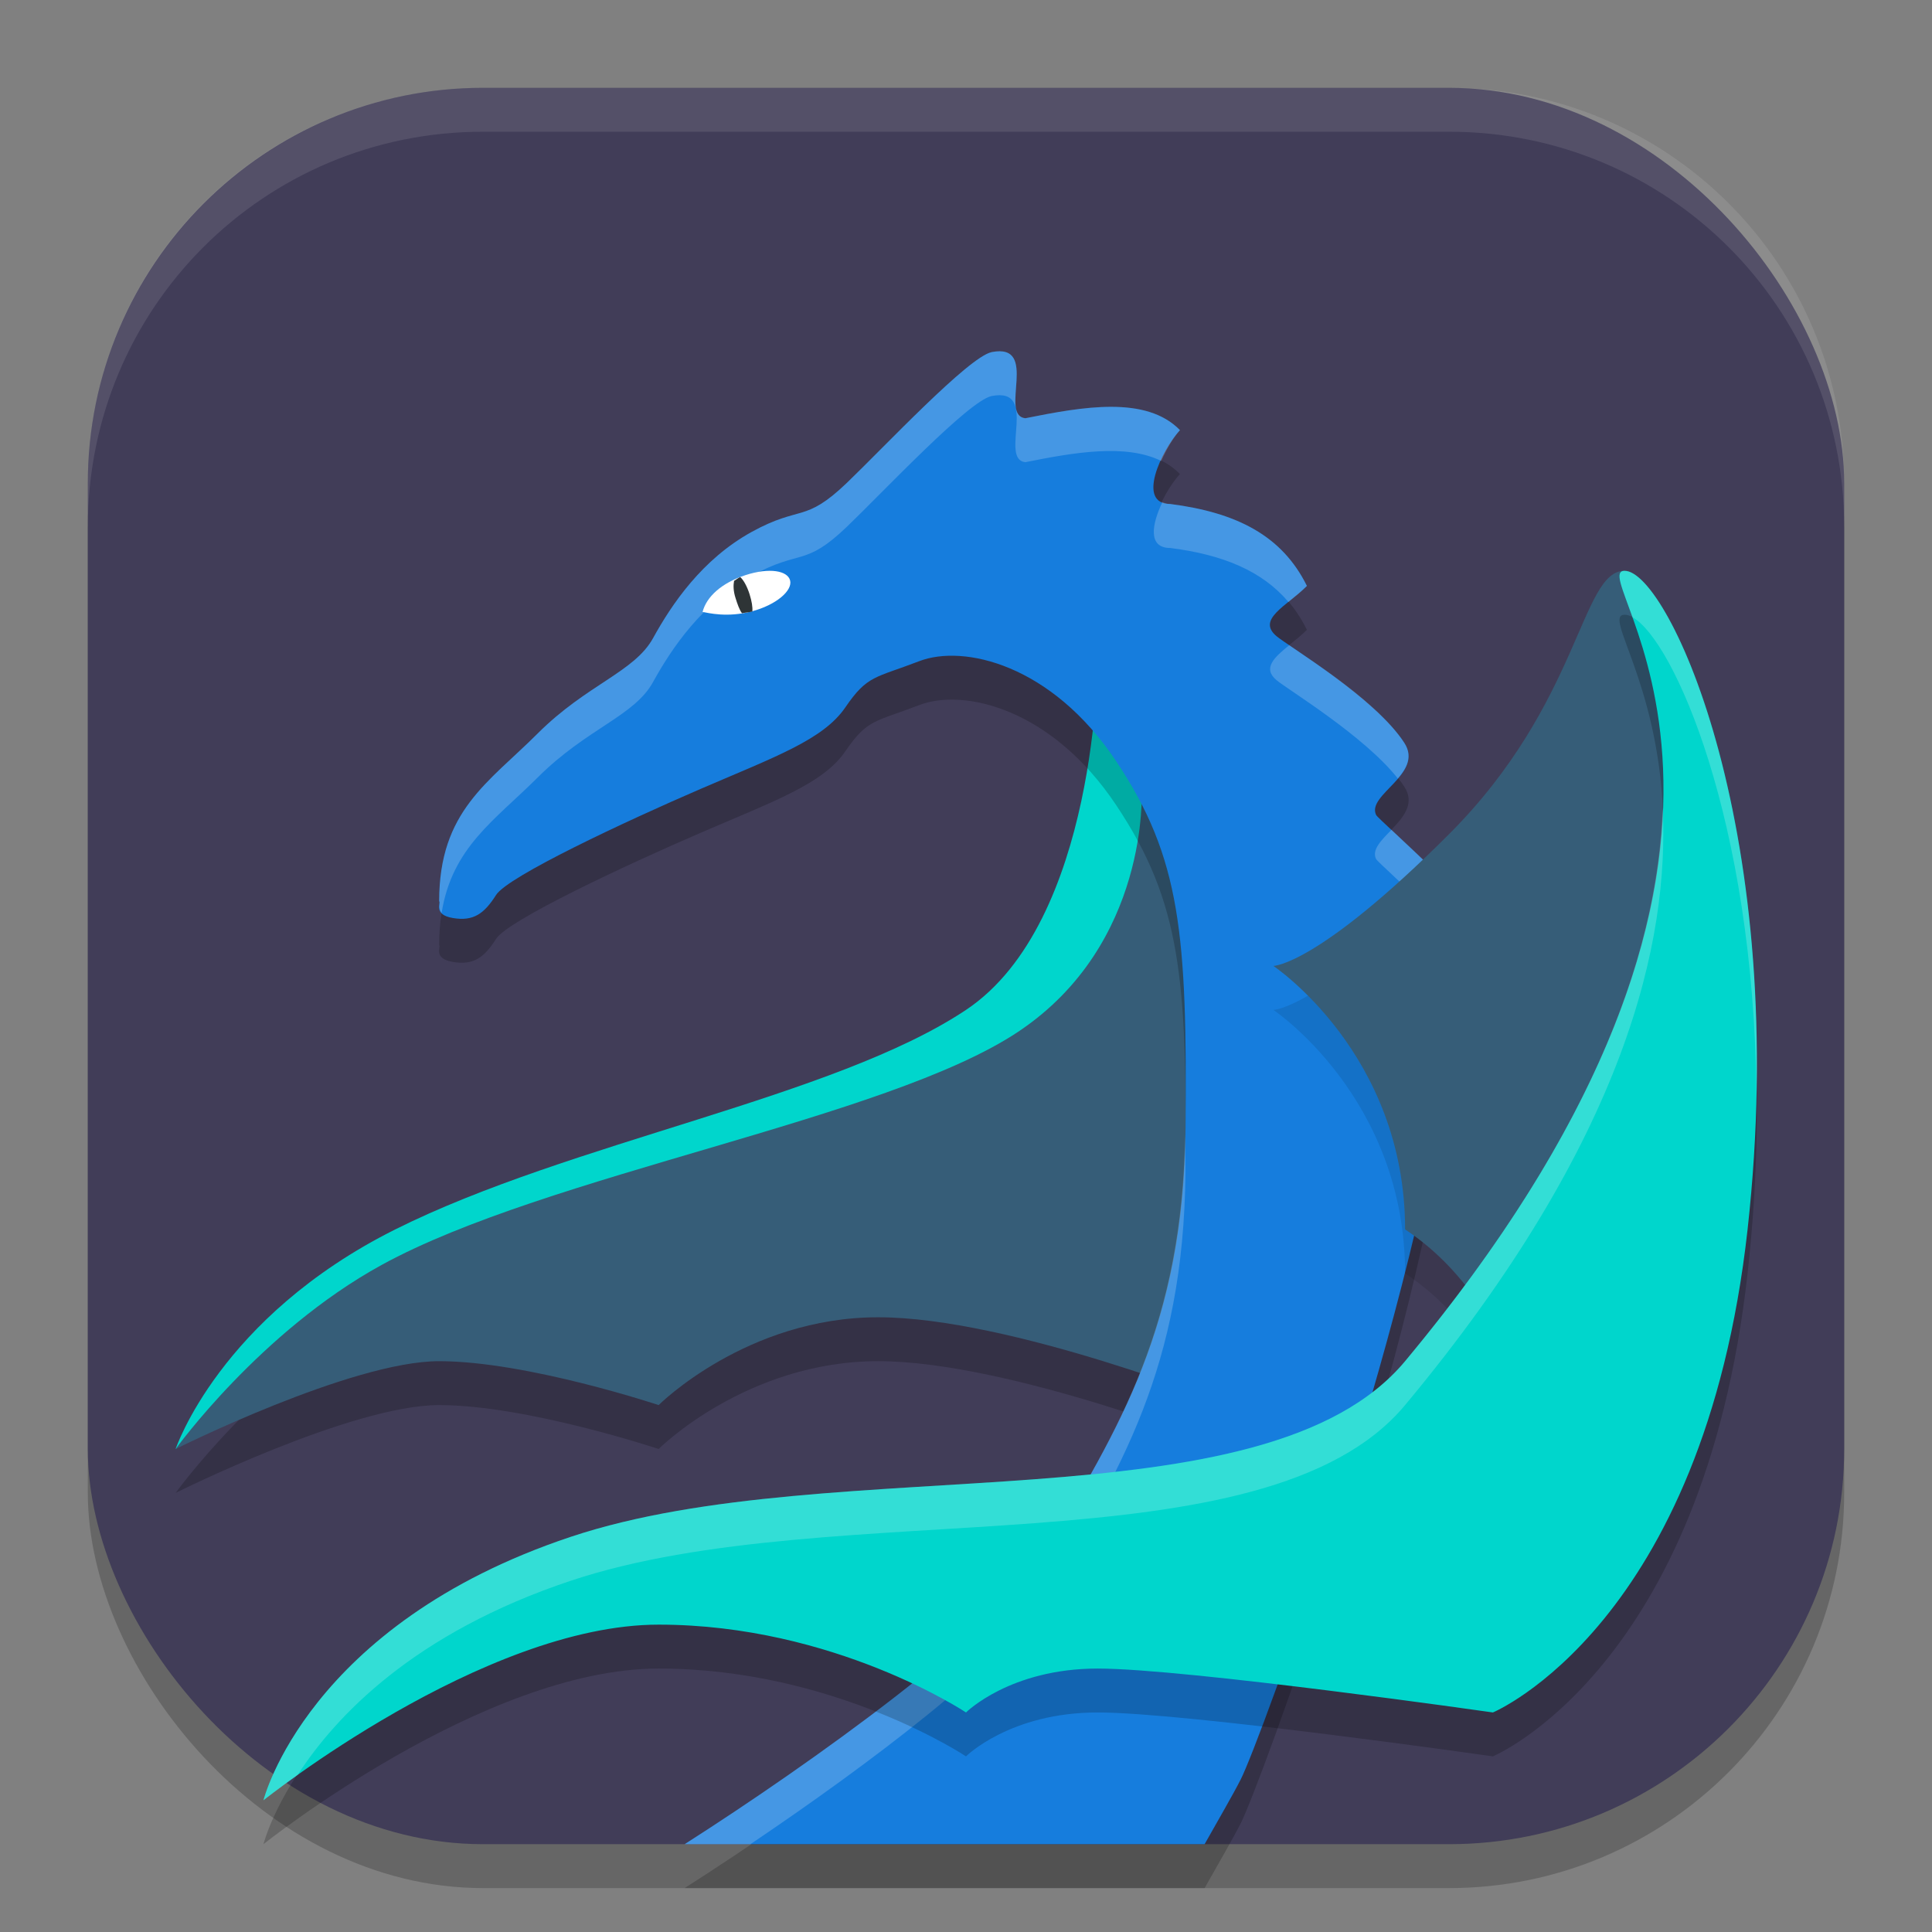 <?xml version="1.0" encoding="UTF-8" standalone="no"?>
<!-- Created with Inkscape (http://www.inkscape.org/) -->

<svg
   width="22"
   height="22"
   viewBox="0 0 22 22"
   version="1.1"
   id="svg5"
   inkscape:version="1.3.2 (091e20ef0f, 2023-11-25, custom)"
   sodipodi:docname="dragonplayer.svg"
   xmlns:inkscape="http://www.inkscape.org/namespaces/inkscape"
   xmlns:sodipodi="http://sodipodi.sourceforge.net/DTD/sodipodi-0.dtd"
   xmlns="http://www.w3.org/2000/svg"
   xmlns:svg="http://www.w3.org/2000/svg">
  <rect x="0" y="0" width="22" height="22" fill="#808080" stroke="none"/>
  <sodipodi:namedview
     id="namedview7"
     pagecolor="#ffffff"
     bordercolor="#000000"
     borderopacity="0.25"
     inkscape:showpageshadow="2"
     inkscape:pageopacity="0.0"
     inkscape:pagecheckerboard="0"
     inkscape:deskcolor="#d1d1d1"
     inkscape:document-units="px"
     showgrid="false"
     inkscape:zoom="38.136364"
     inkscape:cx="10.986889"
     inkscape:cy="11"
     inkscape:window-width="1878"
     inkscape:window-height="1052"
     inkscape:window-x="0"
     inkscape:window-y="0"
     inkscape:window-maximized="1"
     inkscape:current-layer="svg5" />
  <defs
     id="defs2" />
  <rect
     style="opacity:0.2;fill:#000000;stroke-width:1.429;stroke-linecap:square"
     id="rect234"
     width="20"
     height="20"
     x="1"
     y="1.5"
     ry="4.5" />
  <rect
     style="fill:#413d58;fill-opacity:1;stroke-width:1.429;stroke-linecap:square"
     id="rect396"
     width="20"
     height="20"
     x="1"
     y="1"
     ry="4.5" />
  <path
     style="opacity:0.2;fill:#000000"
     d="m 13,9.5 c 0,0 0.094,1.75 -1.406,2.75 -1.5,1 -5.361,1.619 -7.25,2.656 C 2.961,15.665 2,17 2,17 c 0,0 2,-1 3,-1 1,0 2.5,0.5 2.5,0.5 0,0 1,-1 2.5,-1 1.5,0 4,1 4,1 l -0.5,-6 z"
     id="path2" />
  <path
     style="fill:#00d6cc"
     d="m 12.5,7.5 c 0,0 0,3 -1.5,4 C 9.5,12.5 6.5,13 4.5,14 2.5,15 2,16.5 2,16.5 c 0,0 2,-1.527 3,-1.527 1,0 2.5,-0.473 2.5,-0.473 0,0 1.205,-0.32 2.705,-0.32 1.5,0 2.795,-0.18 2.795,-0.18 l 0.5,-4 z"
     id="path4" />
  <path
     style="fill:#365d78"
     d="m 13,8.999 c 0,0 0.094,1.75 -1.406,2.75 -1.5,1 -5.361,1.619 -7.25,2.656 C 2.961,15.164 2,16.5 2,16.5 c 0,0 2,-1 3,-1 1,0 2.5,0.5 2.5,0.5 0,0 1,-1 2.5,-1 1.5,0 4,1 4,1 l -0.5,-6 z"
     id="path5" />
  <path
     style="opacity:0.2;fill:#000000"
     d="M 11.291,4.51 C 11.028,4.566 10.068,5.591 9.644,5.998 9.159,6.463 9.12,6.248 8.558,6.558 7.995,6.869 7.65,7.379 7.437,7.766 7.223,8.154 6.684,8.292 6.123,8.852 5.562,9.413 5.001,9.734 5.001,10.762 c 0.023,0.019 -0.074,0.154 0.158,0.192 0.233,0.039 0.355,-0.05 0.49,-0.263 C 5.785,10.478 7.126,9.851 7.979,9.483 8.833,9.115 9.374,8.923 9.626,8.555 9.878,8.186 9.963,8.223 10.467,8.029 c 0.504,-0.194 1.506,0.034 2.243,1.139 0.737,1.105 0.809,1.975 0.79,4.185 -0.019,2.209 -0.739,3.395 -1.631,4.868 -0.506,0.835 -2.617,2.35 -4.073,3.279 h 5.921 c 0.146,-0.26 0.322,-0.561 0.412,-0.739 0.222,-0.438 1.928,-5.106 2.347,-8.091 0.074,-0.529 0.894,-0.656 0.652,-1.288 -0.183,-0.48 -1.43,-1.544 -1.458,-1.602 -0.112,-0.232 0.553,-0.466 0.321,-0.822 -0.329,-0.506 -1.317,-1.098 -1.453,-1.212 -0.233,-0.194 0.111,-0.342 0.344,-0.574 -0.284,-0.575 -0.802,-0.836 -1.556,-0.933 -0.388,0 -0.103,-0.608 0.11,-0.841 C 13.052,5.003 12.332,5.131 11.676,5.263 11.37,5.23 11.842,4.402 11.291,4.51 Z"
     id="path6" />
  <path
     style="fill:#167ddd"
     d="M 11.291,4.01 C 11.028,4.066 10.068,5.091 9.644,5.498 9.159,5.963 9.12,5.748 8.558,6.058 7.995,6.369 7.65,6.879 7.437,7.266 7.223,7.654 6.684,7.792 6.123,8.352 5.562,8.913 5.001,9.234 5.001,10.262 c 0.023,0.019 -0.074,0.154 0.158,0.192 0.233,0.039 0.355,-0.05 0.49,-0.263 C 5.785,9.978 7.126,9.351 7.979,8.983 8.833,8.615 9.374,8.423 9.626,8.055 9.878,7.686 9.963,7.723 10.467,7.529 c 0.504,-0.194 1.506,0.034 2.243,1.139 0.737,1.105 0.809,1.975 0.79,4.185 -0.019,2.209 -0.739,3.395 -1.631,4.868 -0.506,0.835 -2.617,2.35 -4.073,3.279 h 5.921 c 0.146,-0.26 0.322,-0.561 0.412,-0.739 0.222,-0.438 1.928,-5.106 2.347,-8.091 0.074,-0.529 0.894,-0.656 0.652,-1.288 C 16.945,10.402 15.698,9.338 15.67,9.28 15.558,9.048 16.222,8.814 15.991,8.458 15.663,7.952 14.675,7.36 14.538,7.246 14.305,7.052 14.649,6.904 14.882,6.672 14.598,6.097 14.08,5.836 13.326,5.739 c -0.388,0 -0.103,-0.608 0.11,-0.841 C 13.052,4.503 12.332,4.631 11.676,4.763 11.37,4.73 11.842,3.902 11.291,4.01 Z"
     id="path7" />
  <path
     style="opacity:0.2;fill:#ffffff"
     d="M 11.291,4.01 C 11.028,4.066 10.068,5.091 9.644,5.498 9.159,5.963 9.12,5.748 8.558,6.058 7.995,6.369 7.65,6.879 7.437,7.266 7.223,7.654 6.684,7.792 6.123,8.352 5.562,8.913 5.001,9.234 5.001,10.262 c 0.016,0.013 -0.018,0.079 0.028,0.133 0.119,-0.747 0.606,-1.055 1.094,-1.542 0.561,-0.56 1.1,-0.698 1.313,-1.086 C 7.65,7.379 7.995,6.869 8.558,6.558 9.12,6.248 9.159,6.463 9.644,5.998 10.068,5.591 11.028,4.566 11.291,4.51 c 0.551,-0.108 0.079,0.721 0.385,0.753 0.55,-0.11 1.142,-0.214 1.547,-0.014 0.061,-0.135 0.137,-0.267 0.214,-0.351 -0.385,-0.395 -1.105,-0.268 -1.761,-0.136 -0.306,-0.032 0.166,-0.861 -0.385,-0.753 z m 1.945,1.709 c -0.12,0.25 -0.169,0.521 0.09,0.521 0.597,0.076 1.044,0.259 1.346,0.615 0.072,-0.059 0.14,-0.112 0.21,-0.183 -0.284,-0.575 -0.802,-0.836 -1.556,-0.933 -0.038,0 -0.064,-0.01 -0.09,-0.021 z m 1.445,1.628 c -0.17,0.138 -0.309,0.262 -0.144,0.399 0.128,0.107 1.002,0.636 1.38,1.119 0.102,-0.119 0.175,-0.251 0.073,-0.407 -0.293,-0.451 -1.038,-0.923 -1.31,-1.111 z m 1.164,2.102 c -0.114,0.118 -0.227,0.226 -0.176,0.332 0.027,0.056 1.198,1.059 1.433,1.556 0.07,-0.123 0.098,-0.265 0.025,-0.454 -0.159,-0.417 -1.015,-1.178 -1.282,-1.434 z m -2.35,3.475 c -0.035,2.162 -0.745,3.342 -1.627,4.798 -0.506,0.835 -2.617,2.35 -4.073,3.279 h 0.749 c 1.352,-0.911 2.899,-2.077 3.324,-2.779 0.892,-1.473 1.611,-2.659 1.631,-4.868 0.001,-0.166 -0.004,-0.278 -0.004,-0.43 z"
     id="path8" />
  <path
     style="opacity:0.1;fill:#000000"
     d="m 18.5,7 c -0.5,0 -0.5,1.5 -2,3 -1.5,1.5 -2,1.5 -2,1.5 0,0 1.5,1 1.5,3 1.5,1 1.5,3 1.5,3 l 2,-5.5 -0.5,-4 z"
     id="path9" />
  <path
     style="fill:#365d78"
     d="m 18.5,6.499 c -0.5,0 -0.5,1.5 -2,3 -1.5,1.5 -2,1.5 -2,1.5 0,0 1.5,1 1.5,3 1.5,1 1.5,3 1.5,3 l 2,-5.5 -0.5,-4 z"
     id="path10" />
  <path
     style="fill:#ffffff"
     d="m 8,6.969 c 0.044,-0.172 0.214,-0.33 0.489,-0.42 0.275,-0.089 0.479,-0.05 0.508,0.06 0.03,0.115 -0.156,0.279 -0.437,0.353 -0.279,0.073 -0.493,0.018 -0.56,0.006 z"
     id="path11" />
  <path
     style="fill:#2e3436"
     d="m 8.428,6.572 c -0.026,0.011 -0.045,0.029 -0.069,0.042 -0.009,0.05 -0.01,0.113 0.017,0.197 0.021,0.067 0.044,0.134 0.073,0.172 0.042,-0.009 0.073,-0.008 0.118,-0.02 0.005,-0.05 -0.007,-0.118 -0.031,-0.195 -0.028,-0.089 -0.069,-0.164 -0.107,-0.197 z"
     id="path12" />
  <path
     style="opacity:0.2;fill:#000000"
     d="m 18.5,7 c 0.5,0 1.9,3 1.4,7.5 -0.5,4.5 -2.9,5.5 -2.9,5.5 0,0 -3.5,-0.5 -4.5,-0.5 -1,0 -1.5,0.5 -1.5,0.5 0,0 -1.5,-1 -3.5,-1 -2,0 -4.5,2 -4.5,2 0,0 0.5,-2 3.5,-3 3,-1 7.899,-0.08 9.5,-2 5,-6 2,-9 2.5,-9"
     id="path13" />
  <path
     style="fill:#00d6cc"
     d="m 18.5,6.5 c 0.5,0 1.9,3 1.4,7.5 -0.5,4.5 -2.9,5.5 -2.9,5.5 0,0 -3.5,-0.5 -4.5,-0.5 -1,0 -1.5,0.5 -1.5,0.5 0,0 -1.5,-1 -3.5,-1 -2,0 -4.5,2 -4.5,2 0,0 0.5,-2 3.5,-3 3,-1 7.899,-0.08 9.5,-2 5,-6 2,-9 2.5,-9"
     id="path14" />
  <path
     style="opacity:0.2;fill:#ffffff"
     d="m 18.5,6.5 c -0.12,0 -0.034,0.183 0.091,0.53 0.463,0.254 1.38,2.305 1.41,5.426 0.076,-3.628 -1.061,-5.956 -1.501,-5.956 z m 0.433,2.7 c -0.051,1.487 -0.668,3.582 -2.933,6.3 -1.601,1.921 -6.5,1 -9.5,2 -3,1 -3.5,3 -3.5,3 0,0 0.16,-0.125 0.388,-0.287 0.435,-0.671 1.324,-1.617 3.112,-2.213 3,-1 7.899,-0.08 9.5,-2 2.53,-3.035 3.009,-5.3 2.933,-6.8 z"
     id="path15" />
  <path
     id="path1040"
     style="opacity:0.1;fill:#ffffff;stroke-width:4;stroke-linecap:square"
     d="M 5.5,1 C 3.007,1 1,3.007 1,5.5 V 6 C 1,3.507 3.007,1.5 5.5,1.5 h 11 C 18.993,1.5 21,3.507 21,6 V 5.5 C 21,3.007 18.993,1 16.5,1 Z" />
</svg>
